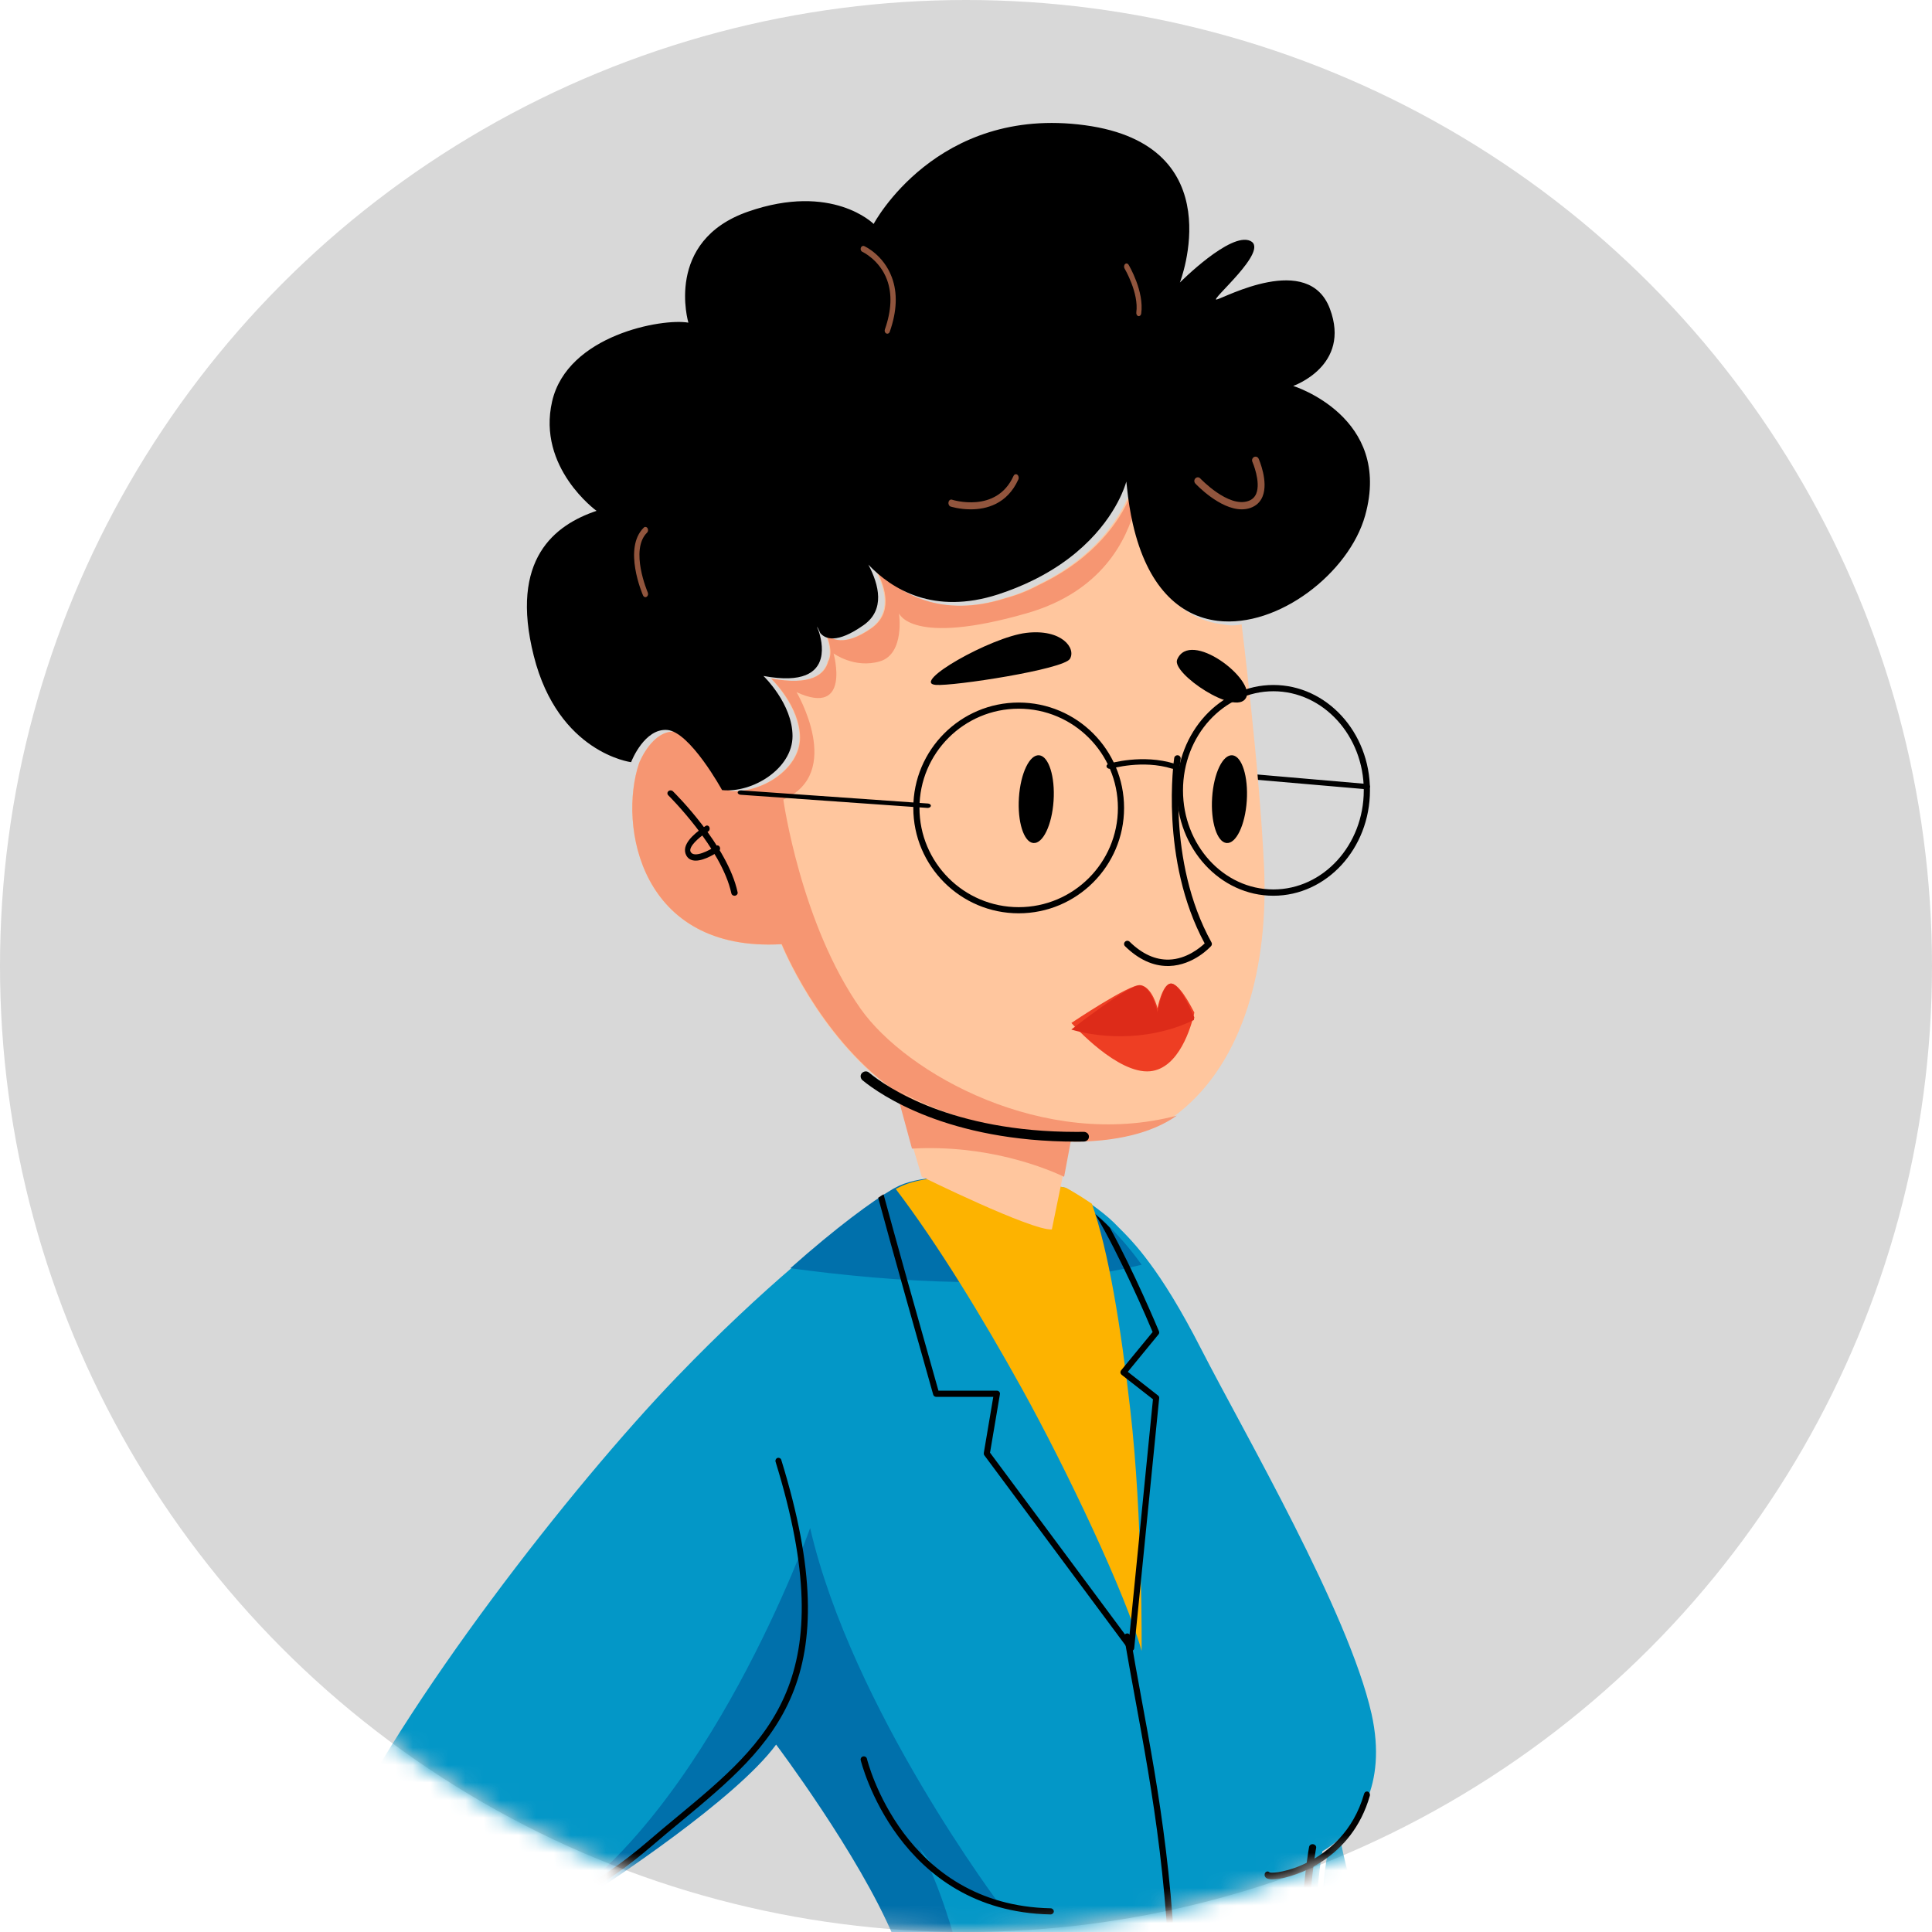 <svg xmlns="http://www.w3.org/2000/svg" xmlns:xlink="http://www.w3.org/1999/xlink" width="110" height="110" viewBox="0 0 110 110">
    <defs>
        <circle id="prefix__a" cx="55" cy="55" r="55"/>
    </defs>
    <g fill="none" fill-rule="evenodd">
        <mask id="prefix__b" fill="#fff">
            <use xlink:href="#prefix__a"/>
        </mask>
        <use fill="#D8D8D8" xlink:href="#prefix__a"/>
        <g mask="url(#prefix__b)">
            <g>
                <path fill="#000" d="M58.814 37.938l-.02-.001-6.627-.573c-.103-.01-.177-.083-.166-.166.011-.083.103-.145.204-.134l6.63.573c.102.009.175.083.164.166-.01.077-.092.135-.185.135" transform="translate(19 7)"/>
                <path fill="#0397C7" d="M61 137.39c-1.521.52-6.989 1.952-13.586 1.535l-.35-.021c-3.122-.221-6.486-.87-9.789-2.21-4.508-1.832-7.715-4.169-9.9-6.237-2.89-2.732-4-4.996-4-4.996 4.607-4.98 12.58-9.691 12.58-9.691s-2.093-8.338-4.096-13.036c-2.01-4.683-6.814-10.934-6.814-10.934-2.34 3.11-9.658 7.82-11.158 8.774h-.007l-.266.166s.04.236.12.668c.29 1.605 1.074 5.87 1.975 10.193 1.138 5.468 3.316 16.868 3.316 16.868-.405.146-.797.355-1.16.585-1.424.909-2.416 2.258-2.416 2.258s-5.326-5.386-9.342-13.382C2.092 109.94 0 98.31 0 98.31c3.93-8.338 13.523-20.67 19.55-26.925 2.462-2.556 4.718-4.649 6.645-6.3 2.187-1.869 3.953-3.177 5.16-3.946.106-.077.21-.14.308-.196.153-.096.294-.18.426-.258.048-.02.09-.048.132-.068 2.555-1.389 9.39 0 9.39 0s.684.376 1.452.903c.254.173.505.361.748.556.217.174.426.354.616.54l.221.224c.49.485 1.07 1.076 1.788 2.049.797 1.07 1.768 2.6 2.961 4.934 2.443 4.772 8.377 14.937 9.692 20.753.934 4.19-.915 6.392-2.033 7.301-.441.355-.761.521-.761.521s-.265 1.042-.53 5.642c-.26 4.6.265 10.77 1.227 16.676.113.714.26 1.5.427 2.327C58.642 129.066 61 137.389 61 137.389" transform="translate(19 7)"/>
                <path fill="#0070AB" d="M46 65.008c-6.333 1.58-14.212.982-20 .2 2.65-2.354 4.684-3.835 5.823-4.505.048-.021.09-.05.13-.07 2.525-1.424 9.28 0 9.28 0s.675.384 1.434.924c.46.335.953.719 1.348 1.123.53.55 1.164 1.182 1.985 2.328M19 129.405c-.43.148-.846.362-1.233.595 0 0-7.753-21.521-6.662-28.03.006 0 .006-.009.015-.009.132-.04 1.247-.403 2.412-.961-.187.113-.283.169-.283.169s.043.24.127.68c.31 1.635 1.142 5.978 2.1 10.38 1.21 5.568 3.524 17.176 3.524 17.176" transform="translate(19 7)"/>
                <path fill="#0070AB" d="M33.254 98.048c3.053 5.153 4.746 18.78 4.746 18.78-5.21 3.295-8.99 10.74-10.526 14.172-2.834-2.731-3.923-4.997-3.923-4.997 4.52-4.982 12.338-9.695 12.338-9.695s-2.052-8.34-4.018-13.04c-1.97-4.683-6.682-10.938-6.682-10.938-2.296 3.113-9.471 7.825-10.944 8.777h-.007c-.171.112-.26.167-.26.167l.116.67-2.094.116c.006 0 .006-.007.012-.007C21.312 96.395 27.126 80 27.126 80 29.496 90.293 38 101.546 38 101.546c-2.739-.458-4.452-3.025-4.746-3.498" transform="translate(19 7)"/>
                <path fill="#0397C7" d="M70 119.709s-1.723.8-4.122 1.606c-2.406.81-5.477 1.636-8.166 1.685-.166-.822-.312-1.601-.425-2.312-.146-.903-.285-1.808-.402-2.718-.694-4.994-1.036-9.976-.821-13.839.265-4.566.527-5.6.527-5.6s.32-.166.76-.518l.013-.013c1.209 5.773 4.789 15.818 4.796 15.824 2.683.4 5.602.691 7.375.43l.27 3.171.195 2.284z" transform="translate(19 7)"/>
                <path fill="#FFC69E" d="M48.114 56.355c-.07.054-.146.111-.223.166-1.45 1.03-3.537 1.473-5.792 1.479-3.442.007-7.255-1.029-9.814-2.662-.189-.123-.382-.243-.563-.366-4.163-3.03-6.242-8.215-6.242-8.215-8.027.47-9.282-6.75-8.096-10.303.04-.104.762-1.88 2.031-1.797 1.299.082 3.122 3.373 3.122 3.373 1.734.166 3.982-1.216 3.982-3.028 0-1.813-1.644-3.375-1.644-3.375 2.261.423 3.04-.207 3.247-.974.272-.498.02-1.217-.133-1.576.272.324 1.036.773 2.567-.298 1.215-.85.87-2.24.264-3.381 1.326 1.382 3.698 2.828 7.348 1.666.011-.008.02-.008.034-.013.65-.173 1.283-.43 1.87-.747 3.249-1.55 4.601-3.762 5.094-4.868.117-.167.207-.312.29-.436.028.276.063.538.099.795.07.47.144.906.24 1.32.655 2.013.987 3.084 1.866 3.914.855.913 1.868 1.39 2.943 1.515.632.146 1.088 0 1.088 0s1.02 8.186 1.278 13.803c.257 5.62-1.132 11.063-4.856 14.008" transform="translate(19 7)"/>
                <path fill="#F69672" d="M48 56.521c-1.454 1.03-3.55 1.473-5.812 1.479-3.453.008-7.281-1.028-9.85-2.661-.187-.124-.382-.243-.563-.367-4.177-3.028-6.265-8.214-6.265-8.214-8.054.47-9.315-6.75-8.124-10.304.04-.103.764-1.88 2.039-1.797 1.303.082 3.132 3.373 3.132 3.373 1.74.168 3.996-1.215 3.996-3.027s-1.65-3.375-1.65-3.375c2.27.423 3.05-.207 3.259-.975.272-.498.02-1.217-.133-1.576.272.324 1.038.774 2.575-.298 1.22-.85.872-2.24.265-3.381 1.331 1.382 3.71 2.829 7.373 1.666.013-.008.021-.008.035-.013.654-.173 1.288-.43 1.877-.747 3.26-1.549 4.617-3.761 5.112-4.868.117-.166.208-.311.291-.436.028.276.064.54.1.796-.482 1.943-1.923 4.895-6.189 6.118-6.615 1.903-7.283 0-7.283 0s.349 2.31-1.086 2.74c-1.44.428-2.639-.451-2.639-.451s1.023 3.644-2.108 2.206c0 0 2.729 4.613-.753 6.114 0 0 .99 7.08 4.407 11.92 2.618 3.699 10.436 8.062 17.994 6.078" transform="translate(19 7)"/>
                <path fill="#FDB300" d="M45.998 87c-.865-3.166-4.285-10.374-6.82-14.946-2.238-4.037-4.782-8.208-7.178-11.359.05-.021.092-.049.135-.07 2.6-1.406 9.558 0 9.558 0s.696.38 1.477.914c.953 2.721 1.643 6.963 2.182 11.71.718 6.203.646 13.751.646 13.751" transform="translate(19 7)"/>
                <path fill="#21386E" d="M27.534 28.591c-.038-.11-.068-.182-.068-.182s.015.081.068.182" transform="translate(19 7)"/>
                <path fill="#21386E" d="M27.421 28.343s.03.072.068.183c.024.04.053.087.09.13-.079-.19-.158-.313-.158-.313" transform="translate(19 7)"/>
                <path fill="#000" d="M54.629 14.973s3.31-1.142 2.09-4.392c-1.218-3.249-6.014-.615-6.45-.527-.434.088 3.05-2.812 1.918-3.338-1.134-.526-4.01 2.371-4.01 2.371S51.23 1.271 42.771.13c-8.454-1.142-12.029 5.62-12.029 5.62s-2.352-2.371-7.148-.702c-4.794 1.668-3.4 6.323-3.4 6.323-1.481-.263-6.886.703-7.758 4.48-.871 3.777 2.528 6.235 2.528 6.235-2.353.792-4.97 2.723-3.573 8.257 1.394 5.534 5.54 6.052 5.54 6.052s.002-.008.004-.01c.04-.103.768-1.91 2.041-1.826 1.306.088 3.136 3.426 3.136 3.426 1.745.176 4.011-1.23 4.011-3.074 0-1.845-1.656-3.425-1.656-3.425 2.27.423 3.054-.219 3.263-.994.162-.6-.017-1.273-.133-1.606-.06-.117-.08-.211-.08-.211s.092.143.183.364c.274.337.935.637 2.476-.452 1.225-.867.876-2.28.264-3.44 1.339 1.407 3.72 2.88 7.389 1.695l.03-.01c.692-.226 1.314-.484 1.884-.759 3.266-1.578 4.626-3.822 5.124-4.95.192-.435.26-.704.26-.704.007.09.022.172.03.261.079.785.193 1.5.342 2.151.41 1.795 1.067 3.089 1.878 3.975.853.933 1.875 1.413 2.953 1.542 3.456.413 7.488-2.744 8.395-5.997 1.57-5.622-4.096-7.378-4.096-7.378" transform="translate(19 7)"/>
                <path fill="#000" d="M34.278 31.995c-1.447-.113 3.128-2.72 5.153-2.962 2.024-.24 2.85.88 2.485 1.481-.368.6-6.625 1.56-7.638 1.481M48.02 30.563c-.316.776 3.318 3.226 3.916 2.182.599-1.043-3.191-3.963-3.917-2.182M40.986 38.597c-.092 1.38-.609 2.454-1.154 2.401-.544-.053-.91-1.215-.818-2.594.093-1.38.607-2.454 1.154-2.402.543.053.91 1.216.818 2.595M51.986 38.597c-.092 1.38-.609 2.454-1.153 2.401-.543-.053-.911-1.215-.819-2.594.092-1.38.607-2.454 1.154-2.402.543.053.91 1.216.818 2.595M22.818 44c-.084 0-.161-.055-.177-.134-.556-2.58-3.563-5.557-3.593-5.586-.067-.068-.064-.173.01-.235.07-.063.188-.06.257.009.125.123 3.107 3.075 3.682 5.748.019.09-.045.177-.143.195-.012.002-.023.003-.036.003" transform="translate(19 7)"/>
                <path fill="#000" d="M20.61 42c-.216 0-.407-.074-.526-.279-.079-.136-.103-.293-.07-.456.13-.606 1.07-1.183 1.175-1.246.076-.044.165-.008.202.08.037.09.007.198-.067.24-.356.215-.945.678-1.018 1.014-.011.062-.005.112.023.16.206.351 1.062-.088 1.445-.356.072-.05.163-.021.205.065.043.087.018.196-.055.246-.1.072-.782.532-1.314.532M33.818 39H33.8l-10.635-.75c-.1-.008-.173-.07-.163-.138.01-.069.096-.118.198-.111l10.638.748c.1.008.17.07.162.138-.01.064-.089.113-.18.113M47.482 48c-.846 0-1.662-.378-2.427-1.126-.073-.071-.073-.186 0-.256.071-.072.19-.072.262 0 .714.7 1.466 1.039 2.243 1.018 1.004-.031 1.775-.682 2.029-.922-2.582-4.777-1.744-10.502-1.734-10.56.016-.098.11-.166.213-.152.099.016.169.108.153.206-.009.057-.84 5.762 1.757 10.45.036.067.028.15-.023.206-.04.045-.99 1.09-2.38 1.135l-.093.001" transform="translate(19 7)"/>
                <path fill="#000" d="M39.001 33.35c-3.117 0-5.65 2.535-5.65 5.65 0 3.116 2.533 5.65 5.65 5.65 3.115 0 5.648-2.534 5.648-5.65 0-3.115-2.533-5.65-5.648-5.65m0 11.65C35.691 45 33 42.31 33 39c0-3.308 2.691-6 6.001-6C42.31 33 45 35.692 45 39c0 3.31-2.691 6-5.999 6M53.5 32.357c-2.838 0-5.145 2.532-5.145 5.643 0 3.11 2.307 5.641 5.146 5.641 2.837 0 5.147-2.53 5.147-5.641 0-3.11-2.31-5.643-5.147-5.643M53.5 44C50.468 44 48 41.308 48 38s2.468-6 5.5-6c3.034 0 5.5 2.692 5.5 6s-2.466 6-5.5 6M7.363 103c-.114 0-.183-.003-.203-.006-.094-.007-.165-.087-.16-.183.007-.095.094-.166.181-.162.047.002 4.842.235 10.702-4.805.564-.486 1.125-.952 1.675-1.407 5.269-4.37 9.43-7.82 5.6-20.21-.028-.093.022-.192.112-.22.092-.026.186.023.213.114 3.9 12.616-.34 16.133-5.708 20.585-.55.456-1.109.918-1.672 1.402-5.355 4.61-9.748 4.892-10.74 4.892M40.817 102h-.005c-8.688-.173-10.789-8.704-10.808-8.79-.02-.092.04-.185.135-.206.105-.021.198.038.22.131.02.085 2.06 8.349 10.462 8.516.1.003.18.084.179.18-.002.092-.083.169-.183.169M53.442 100c-.301 0-.385-.084-.424-.17-.042-.093-.008-.209.077-.255.066-.038.143-.021.195.034.168.053 1.086-.026 2.19-.59 1.108-.568 2.562-1.704 3.187-3.887.03-.1.123-.155.215-.123.089.033.14.138.11.239-1.031 3.595-4.221 4.643-5.363 4.743-.072.006-.134.009-.187.009M47.997 109.447c-.072 8.077-.71 20.025-1.095 27.16-.05.89-.09 1.691-.126 2.393-.114-.006-.234-.012-.355-.02.035-.703.077-1.503.128-2.397.383-7.127 1.022-19.073 1.092-27.143.073-8.428-1.036-14.426-2.008-19.717-.22-1.2-.434-2.366-.63-3.518-.016-.1.049-.183.146-.203.1-.015.185.05.208.148.19 1.145.405 2.31.624 3.512.98 5.302 2.089 11.315 2.016 19.785" transform="translate(19 7)"/>
                <path fill="#000" d="M46.999 72.605l-1.421 14.233c-.006.079-.055.134-.124.156-.014.006-.028.006-.043.006-.055 0-.11-.028-.145-.07l-8.224-11.074c-.028-.035-.034-.084-.028-.133l.54-3.193H34.3c-.076 0-.146-.049-.168-.127-.638-2.26-2.43-8.59-3.131-11.207.104-.077.208-.14.305-.196.575 2.141 2.052 7.4 3.125 11.18h3.333c.048 0 .097.02.131.063.036.042.048.091.036.14l-.563 3.326 7.914 10.657 1.363-13.698-1.785-1.394c-.036-.03-.063-.078-.07-.12 0-.048.013-.096.042-.133l1.794-2.182c-.27-.649-1.871-4.38-3.265-6.702.217.174.424.356.612.543l.22.224c1.371 2.489 2.71 5.697 2.793 5.893.027.063.014.133-.029.181l-1.745 2.128 1.72 1.346c.047.034.075.09.068.153M57.796 126c-.085 0-.163-.047-.193-.122-.016-.047-1.729-4.675-2.376-13.644-.648-8.967.297-14.035.308-14.084.019-.097.125-.166.234-.147.11.018.186.108.167.205-.01.05-.945 5.08-.303 14.003.643 8.927 2.34 13.51 2.357 13.556.035.093-.023.194-.13.222-.021.007-.041.011-.064.011" transform="translate(19 7)"/>
                <path fill="#FFC69E" d="M42 57.576l-.414 2.023-.698 3.4c-1.143.08-7.407-3.006-7.407-3.006l-.557-1.869L32 55l.022.007c2.603 1.577 6.48 2.577 9.978 2.569" transform="translate(19 7)"/>
                <path fill="#F69672" d="M42 57.8l-.414 2.2c-1.115-.52-4.395-1.842-8.662-1.603L32 55l.022.007c2.603 1.715 6.48 2.802 9.978 2.794" transform="translate(19 7)"/>
                <path fill="#000" d="M42.278 58c-7.32 0-11.151-2.662-12.166-3.49-.122-.1-.153-.286-.048-.402.103-.113.269-.149.398-.051l.044.036c.972.796 4.662 3.352 11.77 3.352.14 0 .28 0 .422-.003h.003c.164 0 .297.12.299.273.002.154-.129.28-.293.282l-.43.003M47.804 36.775c-.026 0-.05-.004-.074-.011-1.676-.525-3.444-.005-3.464 0-.1.032-.213-.008-.252-.085-.04-.077.01-.165.11-.196.08-.022 1.93-.57 3.754 0 .1.032.148.12.108.198-.033.058-.103.094-.182.094" transform="translate(19 7)"/>
                <path fill="#EE3E23" d="M49 50.647s-.008.05-.027.136c-.147.61-.819 3.051-2.492 3.21-1.84.172-4.325-2.578-4.473-2.744L42 51.243s3.32-2.232 3.923-2.154c.685.087.98 1.314.98 1.314s.262-1.343.733-1.4c.47-.065 1.11 1.164 1.364 1.644" transform="translate(19 7)"/>
                <path fill="#DD2B19" d="M49 50.92s-.008.058-.027.157c-2.863 1.372-5.77.907-6.965.544L42 51.614s3.32-2.601 3.923-2.51c.685.101.98 1.531.98 1.531s.262-1.566.733-1.632c.47-.075 1.11 1.357 1.364 1.916" transform="translate(19 7)"/>
                <path fill="#91553D" d="M17.747 27c-.055 0-.106-.035-.135-.098-.047-.11-1.15-2.689.04-3.86.063-.065.158-.053.211.024.053.079.044.194-.02.257-.999.984.027 3.387.038 3.41.04.091.011.2-.066.245-.02.015-.046.022-.068.022M31.519 12c-.02 0-.039-.005-.059-.014-.075-.036-.111-.137-.08-.226.378-1.077.42-2.028.123-2.829-.42-1.138-1.397-1.59-1.406-1.595-.078-.035-.117-.135-.087-.224.031-.091.118-.134.194-.1.046.019 1.1.503 1.574 1.777.332.891.291 1.935-.12 3.102-.023.069-.08.109-.139.109M36.27 22c-.647 0-1.139-.157-1.152-.161-.083-.028-.136-.14-.113-.246.021-.108.108-.172.194-.144.025.01 2.531.804 3.505-1.348.044-.096.14-.13.216-.074.077.056.103.179.058.276C38.345 21.703 37.16 22 36.27 22M45.837 11c-.009 0-.017 0-.025-.002-.076-.018-.128-.111-.115-.21.152-1.106-.661-2.486-.668-2.499-.047-.08-.036-.194.028-.253.061-.06.15-.044.198.035.037.062.897 1.516.721 2.78-.01.087-.071.149-.14.149M51.701 22c-1.253 0-2.582-1.404-2.643-1.47-.078-.083-.077-.215.003-.295.077-.08.2-.08.275.003.016.016 1.596 1.682 2.733 1.288.221-.075.369-.214.455-.419.276-.673-.212-1.8-.217-1.811-.048-.105-.004-.227.094-.276.1-.05.217-.003.262.1.024.054.568 1.306.222 2.15-.13.317-.364.534-.693.649-.16.056-.325.081-.49.081" transform="translate(19 7)"/>
                <path fill="#000" d="M74.34 105c-.035 0-.074-.016-.105-.04-.073-.065-.085-.18-.026-.26.005-.008.549-.764.435-1.541-.054-.397-.279-.74-.66-1.02-.506-.366-.818-.88-.935-1.525-.216-1.21.317-2.618.888-3.533.052-.085.157-.107.235-.048.077.056.097.174.045.257-.533.854-1.031 2.154-.836 3.253.097.547.365.98.789 1.288.467.342.738.769.811 1.274.133.94-.48 1.79-.51 1.823-.032.048-.082.072-.132.072M76.156 105c-.043 0-.088-.01-.124-.026-.107-.054-.141-.161-.074-.244.074-.089 1.728-2.165-.85-3.405-.108-.052-.14-.16-.073-.244.07-.08.213-.106.319-.054 2.972 1.43 1.016 3.865.996 3.889-.043.054-.118.084-.194.084" transform="translate(19 7)"/>
            </g>
        </g>
    </g>
</svg>
